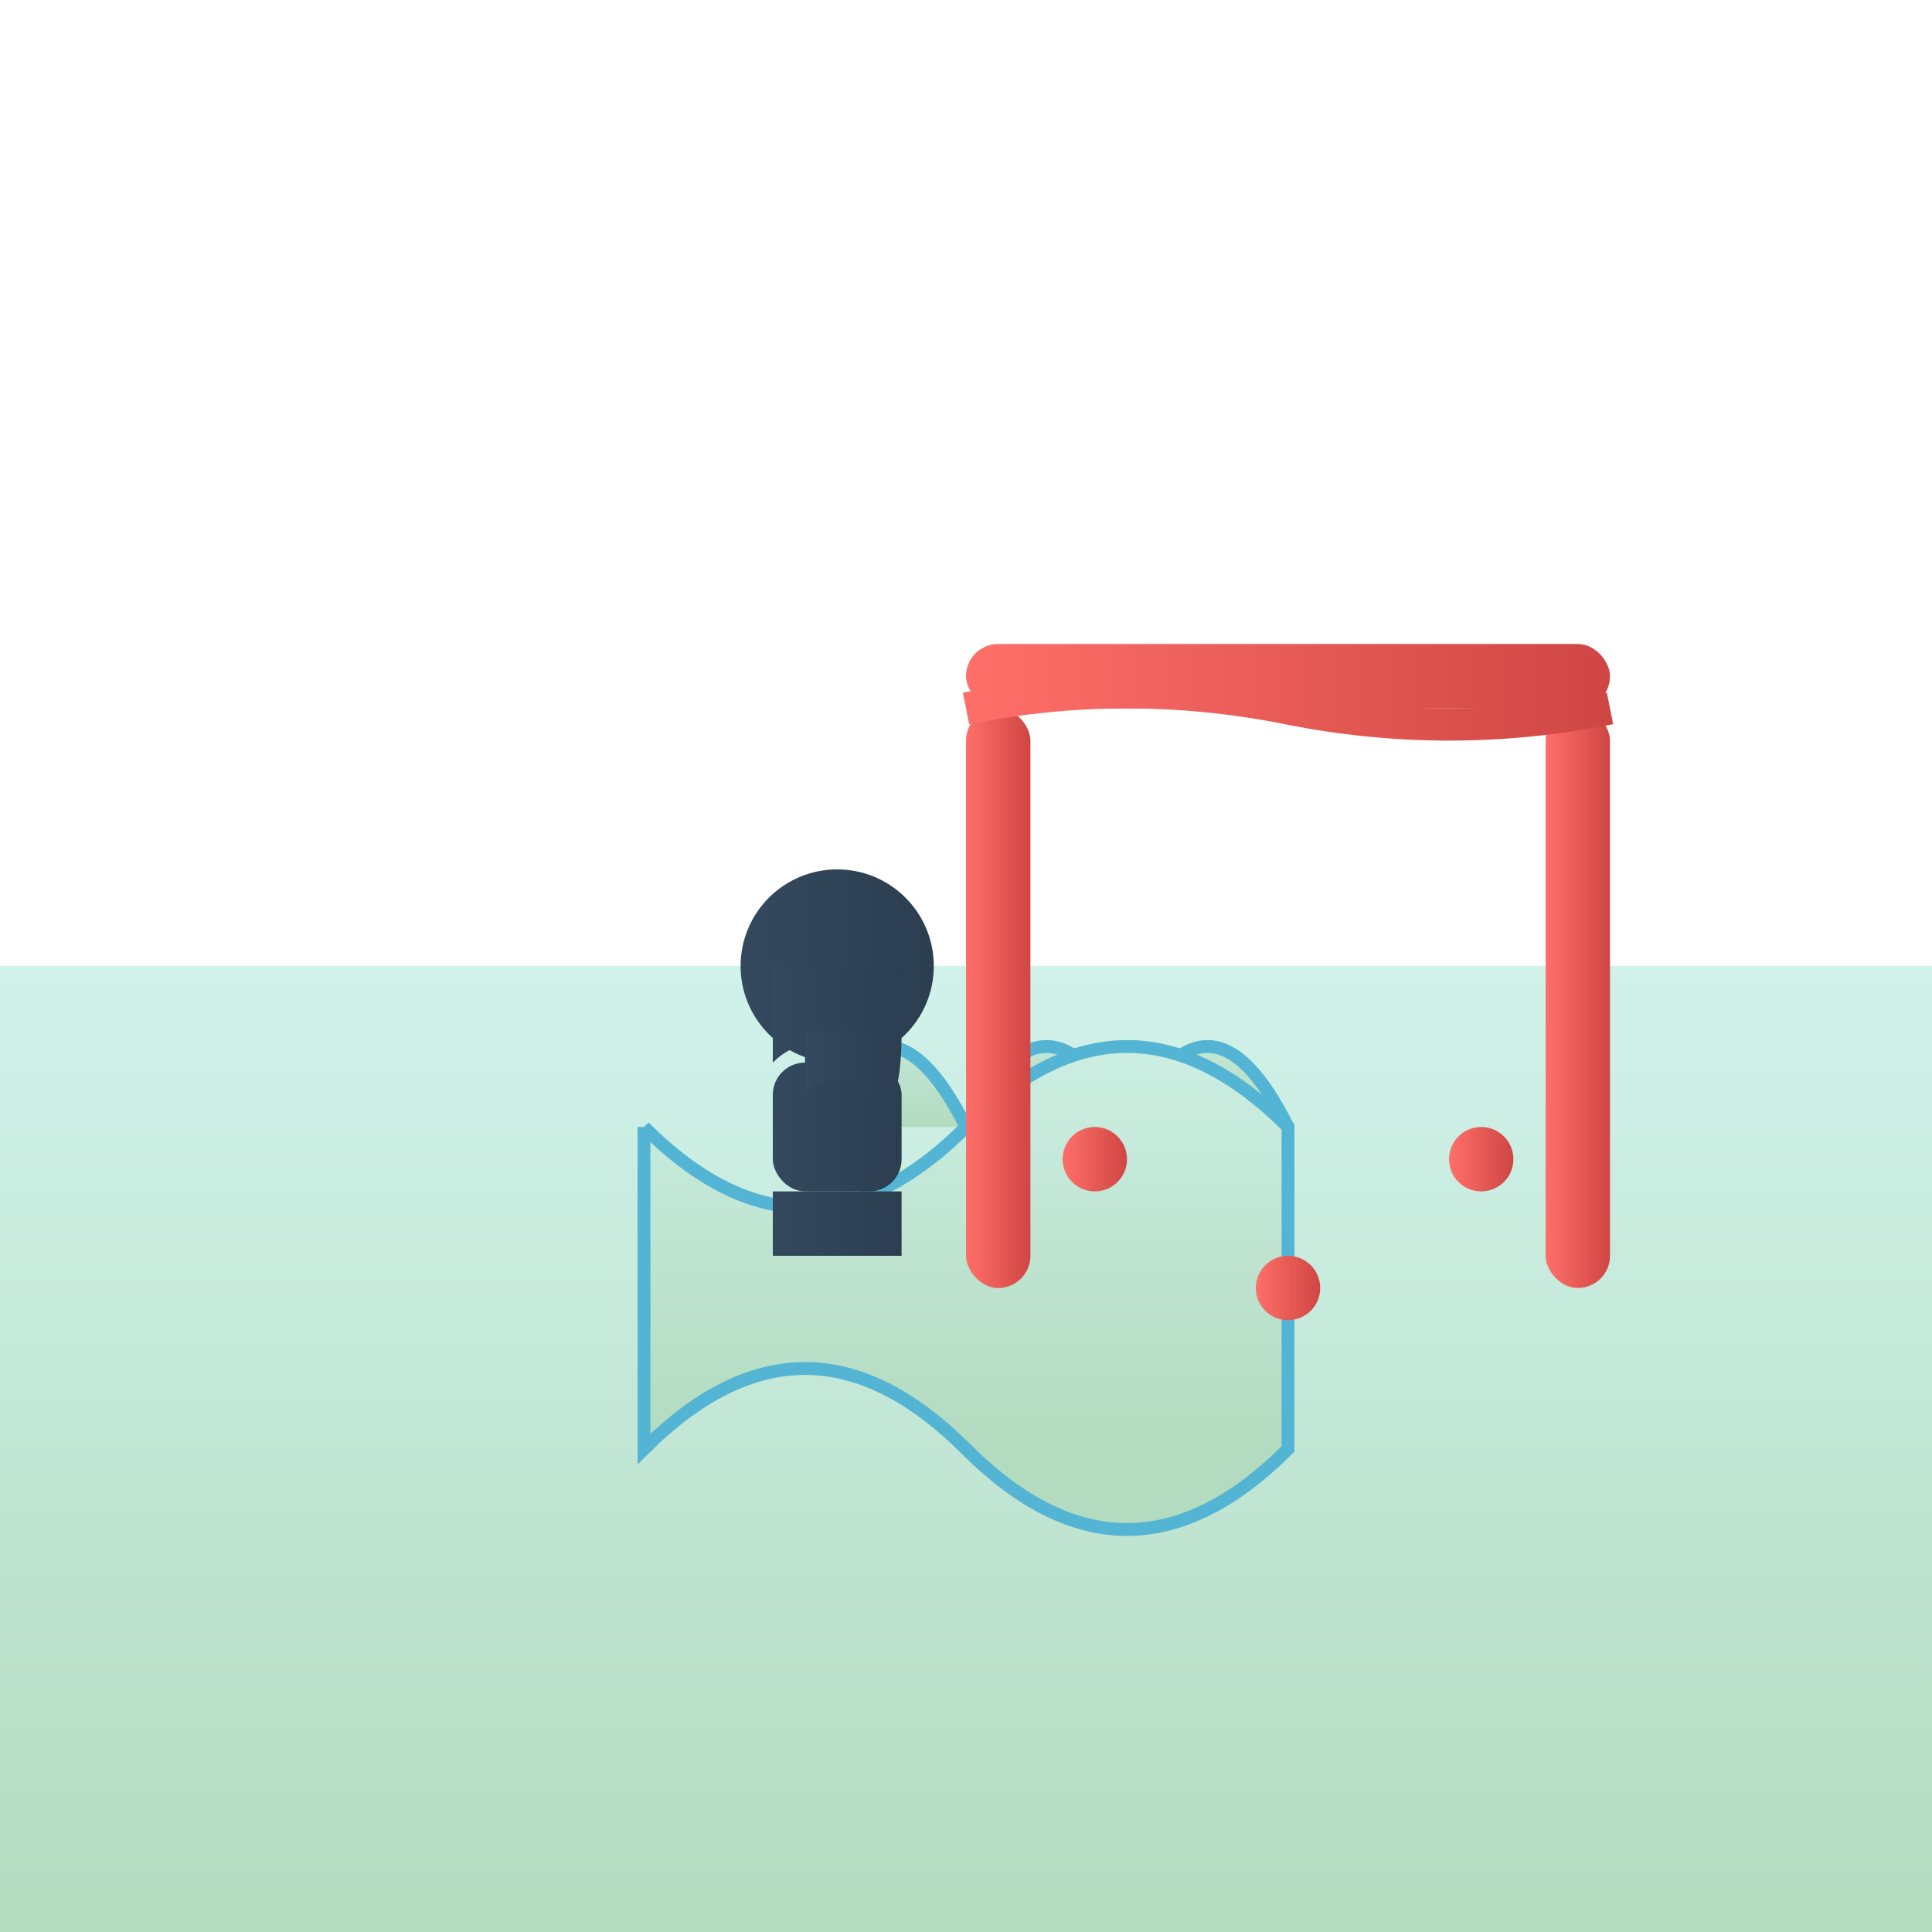 <svg xmlns="http://www.w3.org/2000/svg" viewBox="0 0 300 300">
  <defs>
    <linearGradient id="icebergGradient" x1="0" y1="0" x2="0" y2="1">
      <stop offset="0%" stop-color="#D1F2EB"/>
      <stop offset="100%" stop-color="#B2DBBF"/>
    </linearGradient>
    <linearGradient id="guitarGradient" x1="0" y1="0" x2="1" y2="0">
      <stop offset="0%" stop-color="#FF6F69"/>
      <stop offset="100%" stop-color="#CF4644"/>
    </linearGradient>
    <linearGradient id="penguinGradient" x1="0" y1="0" x2="1" y2="0">
      <stop offset="0%" stop-color="#34495E"/>
      <stop offset="100%" stop-color="#2C3E50"/>
    </linearGradient>
  </defs>
  <rect x="0" y="150" width="300" height="150" fill="url(#icebergGradient)"/>
  <path d="M100 200 Q125 175 150 200 T200 200" fill="url(#icebergGradient)" stroke="#54B4D3" stroke-width="2"/>
  <path d="M125 175 Q137.5 150 150 175 T175 175" fill="url(#icebergGradient)" stroke="#54B4D3" stroke-width="2"/>
  <path d="M150 175 Q162.5 150 175 175 T175 175" fill="url(#icebergGradient)" stroke="#54B4D3" stroke-width="2"/>
  <path d="M175 175 Q187.5 150 200 175 T200 175" fill="url(#icebergGradient)" stroke="#54B4D3" stroke-width="2"/>
  <path d="M100 175 L100 225 Q125 200 150 225 T200 225 L200 175 Q175 150 150 175 T100 175" fill="url(#icebergGradient)" stroke="#54B4D3" stroke-width="2"/>
  <g transform="translate(130,150)">
    <circle cx="0" cy="0" r="15" fill="url(#penguinGradient)"/>
    <rect x="-10" y="15" width="20" height="20" fill="url(#penguinGradient)" rx="5"/>
    <rect x="-10" y="35" width="20" height="10" fill="url(#penguinGradient)"/>
    <path d="M-10 0 L-10 15 Q-5 10 0 15 T10 0" fill="url(#penguinGradient)"/>
    <path d="M-5 10 L-5 20 Q0 15 5 20 T10 10" fill="url(#penguinGradient)"/>
  </g>
  <g transform="translate(150,100)">
    <rect x="0" y="0" width="100" height="10" fill="url(#guitarGradient)" rx="5"/>
    <rect x="0" y="10" width="10" height="90" fill="url(#guitarGradient)" rx="5"/>
    <rect x="90" y="10" width="10" height="90" fill="url(#guitarGradient)" rx="5"/>
    <path d="M0 10 Q25 5 50 10 T100 10" fill="none" stroke="url(#guitarGradient)" stroke-width="5"/>
    <circle cx="50" cy="100" r="5" fill="url(#guitarGradient)"/>
    <circle cx="80" cy="80" r="5" fill="url(#guitarGradient)"/>
    <circle cx="20" cy="80" r="5" fill="url(#guitarGradient)"/>
  </g>
</svg>
